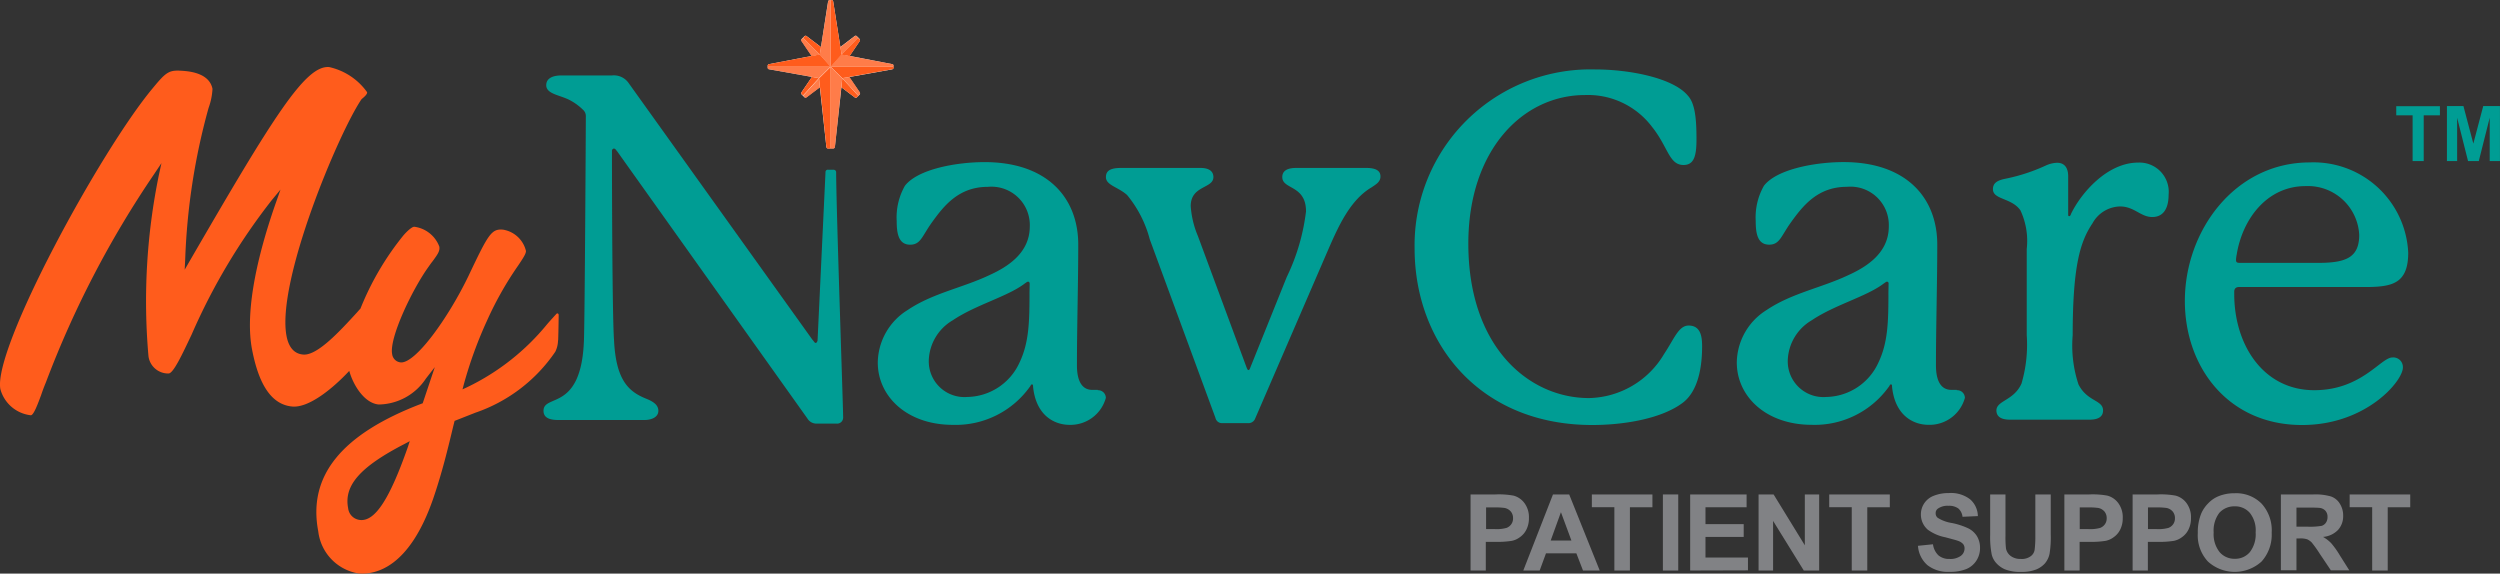 <svg id="my-nav-care-logo" xmlns="http://www.w3.org/2000/svg" width="190.948" height="43.812" viewBox="0 0 190.948 43.812">
  <rect x="0" y="0" width="190.948" height="43.812" fill="#333333" stroke="none"/>
  <g id="Patient_Support" data-name="Patient Support" transform="translate(112.32 37.661)">
    <path id="Path_46653" data-name="Path 46653" d="M101.32,50.423V44.61h1.89a6.246,6.246,0,0,1,1.395.091,1.522,1.522,0,0,1,.834.573,1.806,1.806,0,0,1,.339,1.134,1.91,1.91,0,0,1-.2.9,1.526,1.526,0,0,1-.5.573,1.51,1.51,0,0,1-.613.274,7.084,7.084,0,0,1-1.212.078h-.769v2.189Zm1.186-4.822v1.655h.639a2.854,2.854,0,0,0,.925-.091.8.8,0,0,0,.365-.287.753.753,0,0,0,.13-.456.769.769,0,0,0-.182-.521.846.846,0,0,0-.469-.261,5.727,5.727,0,0,0-.847-.039Z" transform="translate(-101.32 -44.506)" fill="#818285"/>
    <path id="Path_46654" data-name="Path 46654" d="M110.249,50.423h-1.277l-.508-1.316h-2.32l-.482,1.316H104.41l2.268-5.813h1.238Zm-2.163-2.294-.8-2.163-.782,2.163Z" transform="translate(-100.383 -44.506)" fill="#818285"/>
    <path id="Path_46655" data-name="Path 46655" d="M110.15,50.423V45.587h-1.72V44.61h4.627v.977h-1.72v4.835Z" transform="translate(-99.166 -44.506)" fill="#818285"/>
    <path id="Path_46656" data-name="Path 46656" d="M112.59,50.423V44.61h1.173v5.813Z" transform="translate(-97.9 -44.506)" fill="#818285"/>
    <path id="Path_46657" data-name="Path 46657" d="M114.19,50.423V44.61H118.5v.977h-3.141v1.29h2.919v.977h-2.919v1.577h3.245v.977l-4.418.013Z" transform="translate(-97.416 -44.506)" fill="#818285"/>
    <path id="Path_46658" data-name="Path 46658" d="M118.2,50.423V44.61h1.147l2.385,3.884V44.61h1.095v5.813h-1.173l-2.346-3.792v3.792Z" transform="translate(-96.201 -44.506)" fill="#818285"/>
    <path id="Path_46659" data-name="Path 46659" d="M124.06,50.423V45.587h-1.72V44.61h4.627v.977h-1.72v4.835Z" transform="translate(-94.945 -44.506)" fill="#818285"/>
    <path id="Path_46660" data-name="Path 46660" d="M127.54,48.557l1.147-.117a1.412,1.412,0,0,0,.417.847,1.249,1.249,0,0,0,.847.274,1.353,1.353,0,0,0,.86-.235.7.7,0,0,0,.287-.56.522.522,0,0,0-.117-.352.951.951,0,0,0-.417-.248c-.143-.052-.456-.13-.938-.261a3.371,3.371,0,0,1-1.329-.573,1.53,1.53,0,0,1-.534-1.173,1.515,1.515,0,0,1,.977-1.421,3,3,0,0,1,1.147-.209,2.4,2.4,0,0,1,1.642.482,1.74,1.74,0,0,1,.586,1.277l-1.173.052a.969.969,0,0,0-.326-.639,1.2,1.2,0,0,0-.743-.2,1.283,1.283,0,0,0-.8.209.408.408,0,0,0-.182.365.42.42,0,0,0,.169.352,2.838,2.838,0,0,0,1.082.391,5.44,5.44,0,0,1,1.264.417,1.634,1.634,0,0,1,.639.586,1.712,1.712,0,0,1,.235.925,1.746,1.746,0,0,1-.274.938,1.681,1.681,0,0,1-.782.652,3.247,3.247,0,0,1-1.264.209,2.53,2.53,0,0,1-1.694-.508A2.142,2.142,0,0,1,127.54,48.557Z" transform="translate(-93.367 -44.53)" fill="#818285"/>
    <path id="Path_46661" data-name="Path 46661" d="M131.77,44.61h1.173v3.154a7.528,7.528,0,0,0,.039.977.938.938,0,0,0,.365.573,1.227,1.227,0,0,0,.769.222,1.138,1.138,0,0,0,.756-.209.742.742,0,0,0,.3-.508,7.947,7.947,0,0,0,.052-.99V44.61H136.4v3.05a7.909,7.909,0,0,1-.091,1.486,1.662,1.662,0,0,1-.352.73,1.852,1.852,0,0,1-.678.469,3,3,0,0,1-1.121.182,3.161,3.161,0,0,1-1.264-.2,1.946,1.946,0,0,1-.678-.5,1.493,1.493,0,0,1-.326-.639,6.929,6.929,0,0,1-.117-1.473V44.61Z" transform="translate(-92.086 -44.506)" fill="#818285"/>
    <path id="Path_46662" data-name="Path 46662" d="M136.12,50.423V44.61h1.89a6.246,6.246,0,0,1,1.395.091,1.522,1.522,0,0,1,.834.573,1.806,1.806,0,0,1,.339,1.134,1.91,1.91,0,0,1-.2.9,1.526,1.526,0,0,1-.5.573,1.51,1.51,0,0,1-.613.274,7.083,7.083,0,0,1-1.212.078h-.769v2.189Zm1.173-4.822v1.655h.639a2.855,2.855,0,0,0,.925-.091.8.8,0,0,0,.365-.287.753.753,0,0,0,.13-.456.769.769,0,0,0-.182-.521.846.846,0,0,0-.469-.261,5.726,5.726,0,0,0-.847-.039Z" transform="translate(-90.765 -44.506)" fill="#818285"/>
    <path id="Path_46663" data-name="Path 46663" d="M140.12,50.423V44.61h1.89a6.245,6.245,0,0,1,1.395.091,1.522,1.522,0,0,1,.834.573,1.806,1.806,0,0,1,.339,1.134,1.91,1.91,0,0,1-.2.9,1.526,1.526,0,0,1-.5.573,1.51,1.51,0,0,1-.613.274,7.083,7.083,0,0,1-1.212.078h-.769v2.189Zm1.173-4.822v1.655h.639a2.854,2.854,0,0,0,.925-.091.8.8,0,0,0,.365-.287.753.753,0,0,0,.13-.456.769.769,0,0,0-.182-.521.846.846,0,0,0-.469-.261,5.727,5.727,0,0,0-.847-.039Z" transform="translate(-89.552 -44.506)" fill="#818285"/>
    <path id="Path_46664" data-name="Path 46664" d="M143.94,47.577a3.793,3.793,0,0,1,.261-1.486,2.551,2.551,0,0,1,.547-.795,2.251,2.251,0,0,1,.756-.521,3.15,3.15,0,0,1,1.251-.235,2.729,2.729,0,0,1,2.059.795,3.018,3.018,0,0,1,.769,2.216,3.061,3.061,0,0,1-.769,2.2,3.047,3.047,0,0,1-4.105,0A2.942,2.942,0,0,1,143.94,47.577Zm1.212-.039a2.192,2.192,0,0,0,.456,1.5,1.484,1.484,0,0,0,1.16.508,1.457,1.457,0,0,0,1.147-.508,2.228,2.228,0,0,0,.443-1.512,2.132,2.132,0,0,0-.443-1.486,1.478,1.478,0,0,0-1.16-.5,1.525,1.525,0,0,0-1.173.5A2.236,2.236,0,0,0,145.152,47.537Z" transform="translate(-88.394 -44.527)" fill="#818285"/>
    <path id="Path_46665" data-name="Path 46665" d="M148.81,50.423V44.61h2.476a4.247,4.247,0,0,1,1.355.156,1.294,1.294,0,0,1,.678.56,1.683,1.683,0,0,1,.248.912,1.555,1.555,0,0,1-.391,1.082,1.8,1.8,0,0,1-1.147.534,2.731,2.731,0,0,1,.626.482,6.519,6.519,0,0,1,.665.938l.717,1.134h-1.408l-.847-1.264a9.205,9.205,0,0,0-.613-.86,1.163,1.163,0,0,0-.352-.248,1.678,1.678,0,0,0-.586-.065H150V50.4H148.81v.026ZM150,47.073h.873a5.28,5.28,0,0,0,1.056-.065.628.628,0,0,0,.326-.248.758.758,0,0,0,.117-.43.68.68,0,0,0-.156-.469.689.689,0,0,0-.443-.222c-.091-.013-.378-.026-.86-.026H150Z" transform="translate(-86.918 -44.506)" fill="#818285"/>
    <path id="Path_46666" data-name="Path 46666" d="M154.56,50.423V45.587h-1.72V44.61h4.627v.977h-1.72v4.835Z" transform="translate(-85.695 -44.506)" fill="#818285"/>
  </g>
  <g id="MyNavCare">
    <path id="Path_46667" data-name="Path 46667" d="M83.379,42.553A.593.593,0,0,1,84,43.14,2.8,2.8,0,0,1,81.242,45.2c-1.212,0-2.58-.743-2.8-2.906,0-.078,0-.182-.078-.182s-.078.039-.143.143A6.96,6.96,0,0,1,72.327,45.2c-3.571,0-5.747-2.215-5.747-4.757a4.793,4.793,0,0,1,2.281-4.014c1.916-1.29,4.2-1.694,6.23-2.658,1.473-.665,3.1-1.733,3.1-3.727a2.932,2.932,0,0,0-3.206-3.023c-2.216,0-3.349,1.433-4.275,2.724-.743,1.03-.847,1.694-1.655,1.694-.886,0-1.03-.847-1.03-1.811a4.88,4.88,0,0,1,.626-2.685c.99-1.29,3.975-1.811,6.086-1.811,4.718,0,7.155,2.658,7.155,6.307,0,2.88-.1,6.268-.1,9.213,0,1.29.443,1.877,1.173,1.877h.417Zm-5.2-8.145c0-.078-.039-.143-.117-.143s-.1.039-.261.143c-1.29.99-3.727,1.616-5.487,2.8a3.688,3.688,0,0,0-1.838,3.062,2.726,2.726,0,0,0,2.945,2.8A4.465,4.465,0,0,0,77.4,40.455c.743-1.551.769-3.167.769-5.421l.013-.626Z" transform="translate(0.464 -12.75)" fill="#009d94"/>
    <path id="Path_46668" data-name="Path 46668" d="M100.92,26.122c0,.4-.3.586-.7.847-1.616.964-2.5,2.945-3.245,4.639L91.328,44.666a.553.553,0,0,1-.547.3H88.864a.51.51,0,0,1-.547-.4L83.3,30.93a8.823,8.823,0,0,0-1.733-3.388c-.7-.626-1.616-.743-1.616-1.368,0-.482.326-.7,1.173-.7H87.17c.665,0,.99.261.99.7,0,.886-1.733.626-1.733,2.215a7.1,7.1,0,0,0,.547,2.281L90.7,40.73c.078.182.1.182.143.182s.078-.039.117-.143l2.8-6.959a15.84,15.84,0,0,0,1.473-5.017c0-2.033-1.812-1.655-1.812-2.619,0-.521.443-.7,1.069-.7h5.226C100.516,25.457,100.92,25.653,100.92,26.122Z" transform="translate(4.519 -12.647)" fill="#009d94"/>
    <path id="Path_46669" data-name="Path 46669" d="M117.094,41.437c.769-1.147,1.108-2.176,1.877-2.176.925,0,1.03.847,1.03,1.59,0,1.368-.222,3.31-1.434,4.274-1.616,1.251-4.535,1.733-6.959,1.733-8.589,0-13.567-6.229-13.567-13.488A13.433,13.433,0,0,1,111.829,19.7c2.685,0,5.969.665,7.077,1.994.547.586.665,1.733.665,3.31,0,1.212-.143,1.994-.99,1.994-1.108,0-1.173-1.368-2.4-2.906a6.134,6.134,0,0,0-5.122-2.437c-4.757,0-8.914,4.2-8.914,11.351,0,7.923,4.64,11.794,9.214,11.794A6.814,6.814,0,0,0,117.094,41.437Z" transform="translate(10.005 -14.396)" fill="#009d94"/>
    <path id="Path_46670" data-name="Path 46670" d="M133.719,42.553a.593.593,0,0,1,.626.586,2.8,2.8,0,0,1-2.763,2.059c-1.212,0-2.58-.743-2.8-2.906,0-.078,0-.182-.078-.182s-.078.039-.143.143a6.96,6.96,0,0,1-5.891,2.945c-3.571,0-5.747-2.215-5.747-4.757a4.793,4.793,0,0,1,2.281-4.014c1.916-1.29,4.2-1.694,6.23-2.658,1.473-.665,3.1-1.733,3.1-3.727a2.932,2.932,0,0,0-3.206-3.023c-2.216,0-3.349,1.433-4.275,2.724-.743,1.03-.847,1.694-1.655,1.694-.886,0-1.03-.847-1.03-1.811a4.88,4.88,0,0,1,.626-2.685c.991-1.29,3.975-1.811,6.086-1.811,4.718,0,7.155,2.658,7.155,6.307,0,2.88-.1,6.268-.1,9.213,0,1.29.443,1.877,1.173,1.877h.417Zm-5.2-8.145c0-.078-.039-.143-.117-.143s-.1.039-.261.143c-1.29.99-3.727,1.616-5.487,2.8a3.688,3.688,0,0,0-1.838,3.062,2.726,2.726,0,0,0,2.945,2.8,4.465,4.465,0,0,0,3.975-2.619c.743-1.551.769-3.167.769-5.421l.013-.626Z" transform="translate(15.732 -12.75)" fill="#009d94"/>
    <path id="Path_46671" data-name="Path 46671" d="M145.351,27.623c0,.886-.3,1.694-1.251,1.694-.886,0-1.368-.808-2.463-.808a2.47,2.47,0,0,0-2.1,1.29c-.886,1.329-1.512,3.062-1.512,8.549a9.424,9.424,0,0,0,.443,3.753c.665,1.329,1.877,1.173,1.877,1.994,0,.521-.443.7-1.03.7H133.23c-.586,0-1.03-.182-1.03-.7,0-.769,1.329-.743,1.916-2.059a10.536,10.536,0,0,0,.4-3.688V31.754a5.5,5.5,0,0,0-.482-2.945c-.665-.964-2.1-.808-2.1-1.616,0-.4.222-.665.99-.808a13.941,13.941,0,0,0,3.024-.99,2.265,2.265,0,0,1,.886-.222c.547,0,.847.365.847,1.03v2.906c0,.078,0,.143.078.143s.117-.1.143-.182c.769-1.59,2.763-3.91,5.122-3.91A2.237,2.237,0,0,1,145.351,27.623Z" transform="translate(20.285 -12.741)" fill="#009d94"/>
    <path id="Path_46672" data-name="Path 46672" d="M159.836,40.814c0,1.03-2.8,4.392-7.7,4.392-5.643,0-8.953-4.418-8.953-9.474,0-5.382,3.832-10.582,9.54-10.582a7.237,7.237,0,0,1,7.52,6.894c0,2.241-1.108,2.58-2.906,2.619h-9.983c-.248,0-.4.1-.4.365v.182c0,3.87,2.216,7.337,6.112,7.337,3.61,0,5.083-2.5,5.969-2.5A.735.735,0,0,1,159.836,40.814ZM147.09,32.6c0,.182.078.222.3.222H153.4c2.137,0,3.1-.443,3.1-2.137a3.923,3.923,0,0,0-4.092-3.727c-2.945,0-4.822,2.5-5.265,5.226A2.361,2.361,0,0,0,147.09,32.6Z" transform="translate(23.695 -12.744)" fill="#009d94"/>
    <path id="Path_46673" data-name="Path 46673" d="M69.341,27.452h0c0-.2-.2-.2-.235-.2h-.378a.181.181,0,0,0-.2.2h0L67.921,40.3s-.039.182-.143.182c-.078,0-.1-.078-.261-.261L53.467,20.6a1.369,1.369,0,0,0-1.251-.547H48.345c-.586,0-1.147.182-1.147.743,0,.665.99.743,1.733,1.108A4.246,4.246,0,0,1,50,22.669a.634.634,0,0,1,.222.521c0,.847-.078,15.26-.143,17.058-.182,5.525-3.089,4.092-3.089,5.421,0,.4.261.7,1.108.7h6.595c.626,0,1.069-.261,1.069-.7s-.365-.7-.925-.925c-1.368-.547-2.32-1.433-2.463-4.5-.13-1.824-.156-11.285-.156-14.426a.175.175,0,0,1,.143-.182c.1,0,.143.078.261.222L67.139,46.244a.805.805,0,0,0,.743.4h1.473a.463.463,0,0,0,.521-.482C69.862,44.941,69.354,30.384,69.341,27.452Z" transform="translate(-5.477 -14.29)" fill="#009d94"/>
    <path id="Path_46674" data-name="Path 46674" d="M57.706,38.379a.133.133,0,0,0-.1.065c-.182.2-.443.482-.678.756a17.9,17.9,0,0,1-6.1,4.809l-.365.169.1-.378a31.935,31.935,0,0,1,1.785-4.9,25.887,25.887,0,0,1,2.359-4.17c.378-.56.626-.938.6-1.134a2.155,2.155,0,0,0-1.746-1.616c-.886-.078-1.121.326-2.646,3.545-1.538,3.193-4.04,6.685-5.174,6.594a.721.721,0,0,1-.652-.639c-.235-1.212,1.512-4.9,2.776-6.659.117-.169.222-.313.326-.443.391-.534.56-.782.5-1.108a2.366,2.366,0,0,0-1.916-1.512c-.026,0-.235,0-.808.639a21.62,21.62,0,0,0-3.3,5.617c-.091.091-.182.2-.261.287-1.277,1.394-3.024,3.31-4.105,3.219-.678-.052-1.108-.534-1.277-1.407-.795-4.144,3.962-15.495,5.721-18.088l.039-.039c.274-.222.417-.391.391-.508a4.851,4.851,0,0,0-2.893-1.916c-1.812-.156-4.223,3.714-10.648,14.8l-.391.678.039-.782a49.613,49.613,0,0,1,1.785-11.572,4.977,4.977,0,0,0,.3-1.46c-.156-.795-.9-1.264-2.163-1.368-1.134-.091-1.316,0-2.4,1.316-3.988,4.77-12.225,19.9-11.638,22.988a2.724,2.724,0,0,0,2.32,1.994c.222.013.547-.886.795-1.551.1-.3.222-.626.352-.938l.039-.1a75.785,75.785,0,0,1,8.25-15.847l.547-.821-.209.964a47.9,47.9,0,0,0-.782,13.788A1.516,1.516,0,0,0,28,42.966c.365.026,1.043-1.433,1.772-2.971a47.189,47.189,0,0,1,6.112-10.256l.678-.821-.352,1c-1.681,4.8-2.307,8.666-1.825,11.194.534,2.815,1.551,4.248,3.089,4.379,1.225.1,3-1.29,4.34-2.724.3,1.095,1.16,2.476,2.255,2.567a4.392,4.392,0,0,0,3.6-1.981l.678-.873-.925,2.763-.078.026c-6.125,2.333-8.706,5.512-7.9,9.748a3.694,3.694,0,0,0,3.063,3.219c1.368.117,3.923-.482,5.734-5.76.678-1.994,1.095-3.727,1.5-5.421l.117-.469,1.59-.626a12.12,12.12,0,0,0,6.1-4.652,2.061,2.061,0,0,0,.209-.808c0-.039.013-.078.013-.117.013-.3.026-.99.039-1.89C57.784,38.353,57.706,38.379,57.706,38.379Zm-11.417,10.2c-1.381,3.949-2.489,5.669-3.623,5.578a1.013,1.013,0,0,1-.938-.9h0c-.339-1.733.912-3.154,4.288-4.9l.417-.222Z" transform="translate(-15.137 -14.439)" fill="#ff5c1c"/>
    <path id="White_Base" d="M69.65,20.53,66.392,19.9l.769-1.134a.138.138,0,0,0-.013-.169l-.1-.1-.1-.1a.122.122,0,0,0-.169-.013l-1.095.834h0l-.547-3.479a.127.127,0,0,0-.13-.1h-.13a.14.14,0,0,0-.13.1l-.56,3.584.013-.1-1.095-.834a.122.122,0,0,0-.169.013l-.1.1-.1.1a.137.137,0,0,0-.013.169l.769,1.134-3.258.626a.127.127,0,0,0-.1.13v.13a.127.127,0,0,0,.1.13l3.284.586-.8,1.173a.138.138,0,0,0,.013.169l.1.1.1.1a.122.122,0,0,0,.169.013l1.017-.769.5,4.561a.139.139,0,0,0,.13.117h.391a.139.139,0,0,0,.13-.117l.5-4.574V22.3l1.017.769a.122.122,0,0,0,.169-.013l.1-.1h0l.1-.1a.137.137,0,0,0,.013-.169l-.8-1.173h0l3.271-.586a.127.127,0,0,0,.1-.13v-.13A.107.107,0,0,0,69.65,20.53Z" transform="translate(-1.499 -15.63)" fill="#fff"/>
    <path id="Path_46675" data-name="Path 46675" d="M63.819,15.745,63.18,19.8l.834.938v-5.1h-.065A.11.11,0,0,0,63.819,15.745Z" transform="translate(-0.567 -15.628)" fill="#ff5c1c" opacity="0.8"/>
    <path id="Path_46676" data-name="Path 46676" d="M64.015,15.745l.639,4.053-.834.938v-5.1h.065A.117.117,0,0,1,64.015,15.745Z" transform="translate(-0.374 -15.628)" fill="#ff5c1c"/>
    <path id="Path_46677" data-name="Path 46677" d="M63.7,25.675l-.56-5.252.886-.873v6.242h-.2A.12.12,0,0,1,63.7,25.675Z" transform="translate(-0.581 -14.441)" fill="#ff5c1c"/>
    <path id="Path_46678" data-name="Path 46678" d="M64.146,25.675l.56-5.252-.886-.873v6.242h.2A.139.139,0,0,0,64.146,25.675Z" transform="translate(-0.374 -14.441)" fill="#ff5c1c" opacity="0.8"/>
    <path id="Path_46679" data-name="Path 46679" d="M65.485,17.756l-1.095.834.091.573,1.277-1.277-.1-.1A.114.114,0,0,0,65.485,17.756Z" transform="translate(-0.2 -14.993)" fill="#ff5c1c" opacity="0.8"/>
    <path id="Path_46680" data-name="Path 46680" d="M62.116,18.111l.769,1.134.626-.117L62.233,17.85l-.1.1A.117.117,0,0,0,62.116,18.111Z" transform="translate(-0.899 -14.957)" fill="#ff5c1c" opacity="0.8"/>
    <path id="Path_46681" data-name="Path 46681" d="M62.474,17.756l1.095.834-.091.573L62.2,17.887l.1-.1A.113.113,0,0,1,62.474,17.756Z" transform="translate(-0.864 -14.993)" fill="#ff5c1c"/>
    <path id="Path_46682" data-name="Path 46682" d="M65.844,18.111l-.769,1.134-.626-.117,1.277-1.277.1.1C65.884,17.98,65.884,18.059,65.844,18.111Z" transform="translate(-0.182 -14.957)" fill="#ff5c1c"/>
    <path id="Path_46683" data-name="Path 46683" d="M62.116,21.313l.795-1.173.534.091L62.233,21.56l-.1-.1A.1.1,0,0,1,62.116,21.313Z" transform="translate(-0.899 -14.263)" fill="#ff5c1c"/>
    <path id="Path_46684" data-name="Path 46684" d="M62.471,21.68l1.017-.769-.065-.691L62.21,21.549l.1.1A.106.106,0,0,0,62.471,21.68Z" transform="translate(-0.862 -14.238)" fill="#ff5c1c" opacity="0.8"/>
    <path id="Path_46685" data-name="Path 46685" d="M65.842,21.313l-.795-1.173-.547.091,1.225,1.342.1-.1A.137.137,0,0,0,65.842,21.313Z" transform="translate(-0.166 -14.263)" fill="#ff5c1c" opacity="0.8"/>
    <path id="Path_46686" data-name="Path 46686" d="M65.467,21.68l-1.017-.769.065-.691,1.225,1.342-.1.1A.137.137,0,0,1,65.467,21.68Z" transform="translate(-0.182 -14.238)" fill="#ff5c1c"/>
    <path id="Path_46687" data-name="Path 46687" d="M60.224,19.735l3.819.678.886-.873H60.12v.065A.129.129,0,0,0,60.224,19.735Z" transform="translate(-1.497 -14.445)" fill="#ff5c1c" opacity="0.8"/>
    <path id="Path_46688" data-name="Path 46688" d="M60.222,19.563l3.884-.743.834.938H60.13v-.065A.117.117,0,0,1,60.222,19.563Z" transform="translate(-1.493 -14.663)" fill="#ff5c1c"/>
    <path id="Path_46689" data-name="Path 46689" d="M68.525,19.735l-3.819.678-.886-.873h4.822v.065C68.629,19.67,68.59,19.735,68.525,19.735Z" transform="translate(-0.374 -14.445)" fill="#ff5c1c"/>
    <path id="Path_46690" data-name="Path 46690" d="M68.528,19.563l-3.884-.743-.834.938h4.822v-.065A.127.127,0,0,0,68.528,19.563Z" transform="translate(-0.377 -14.663)" fill="#ff5c1c" opacity="0.8"/>
    <path id="Path_46691" data-name="Path 46691" d="M156.821,26.046V22.554H155.57v-.7h3.336v.7h-1.238v3.492Z" transform="translate(27.453 -13.744)" fill="#009d94"/>
    <path id="Path_46692" data-name="Path 46692" d="M158.54,26.046v-4.2H159.8l.756,2.867.756-2.867h1.277v4.2h-.782v-3.31l-.834,3.31h-.821l-.834-3.31v3.31Z" transform="translate(28.355 -13.744)" fill="#009d94"/>
  </g>
</svg>
